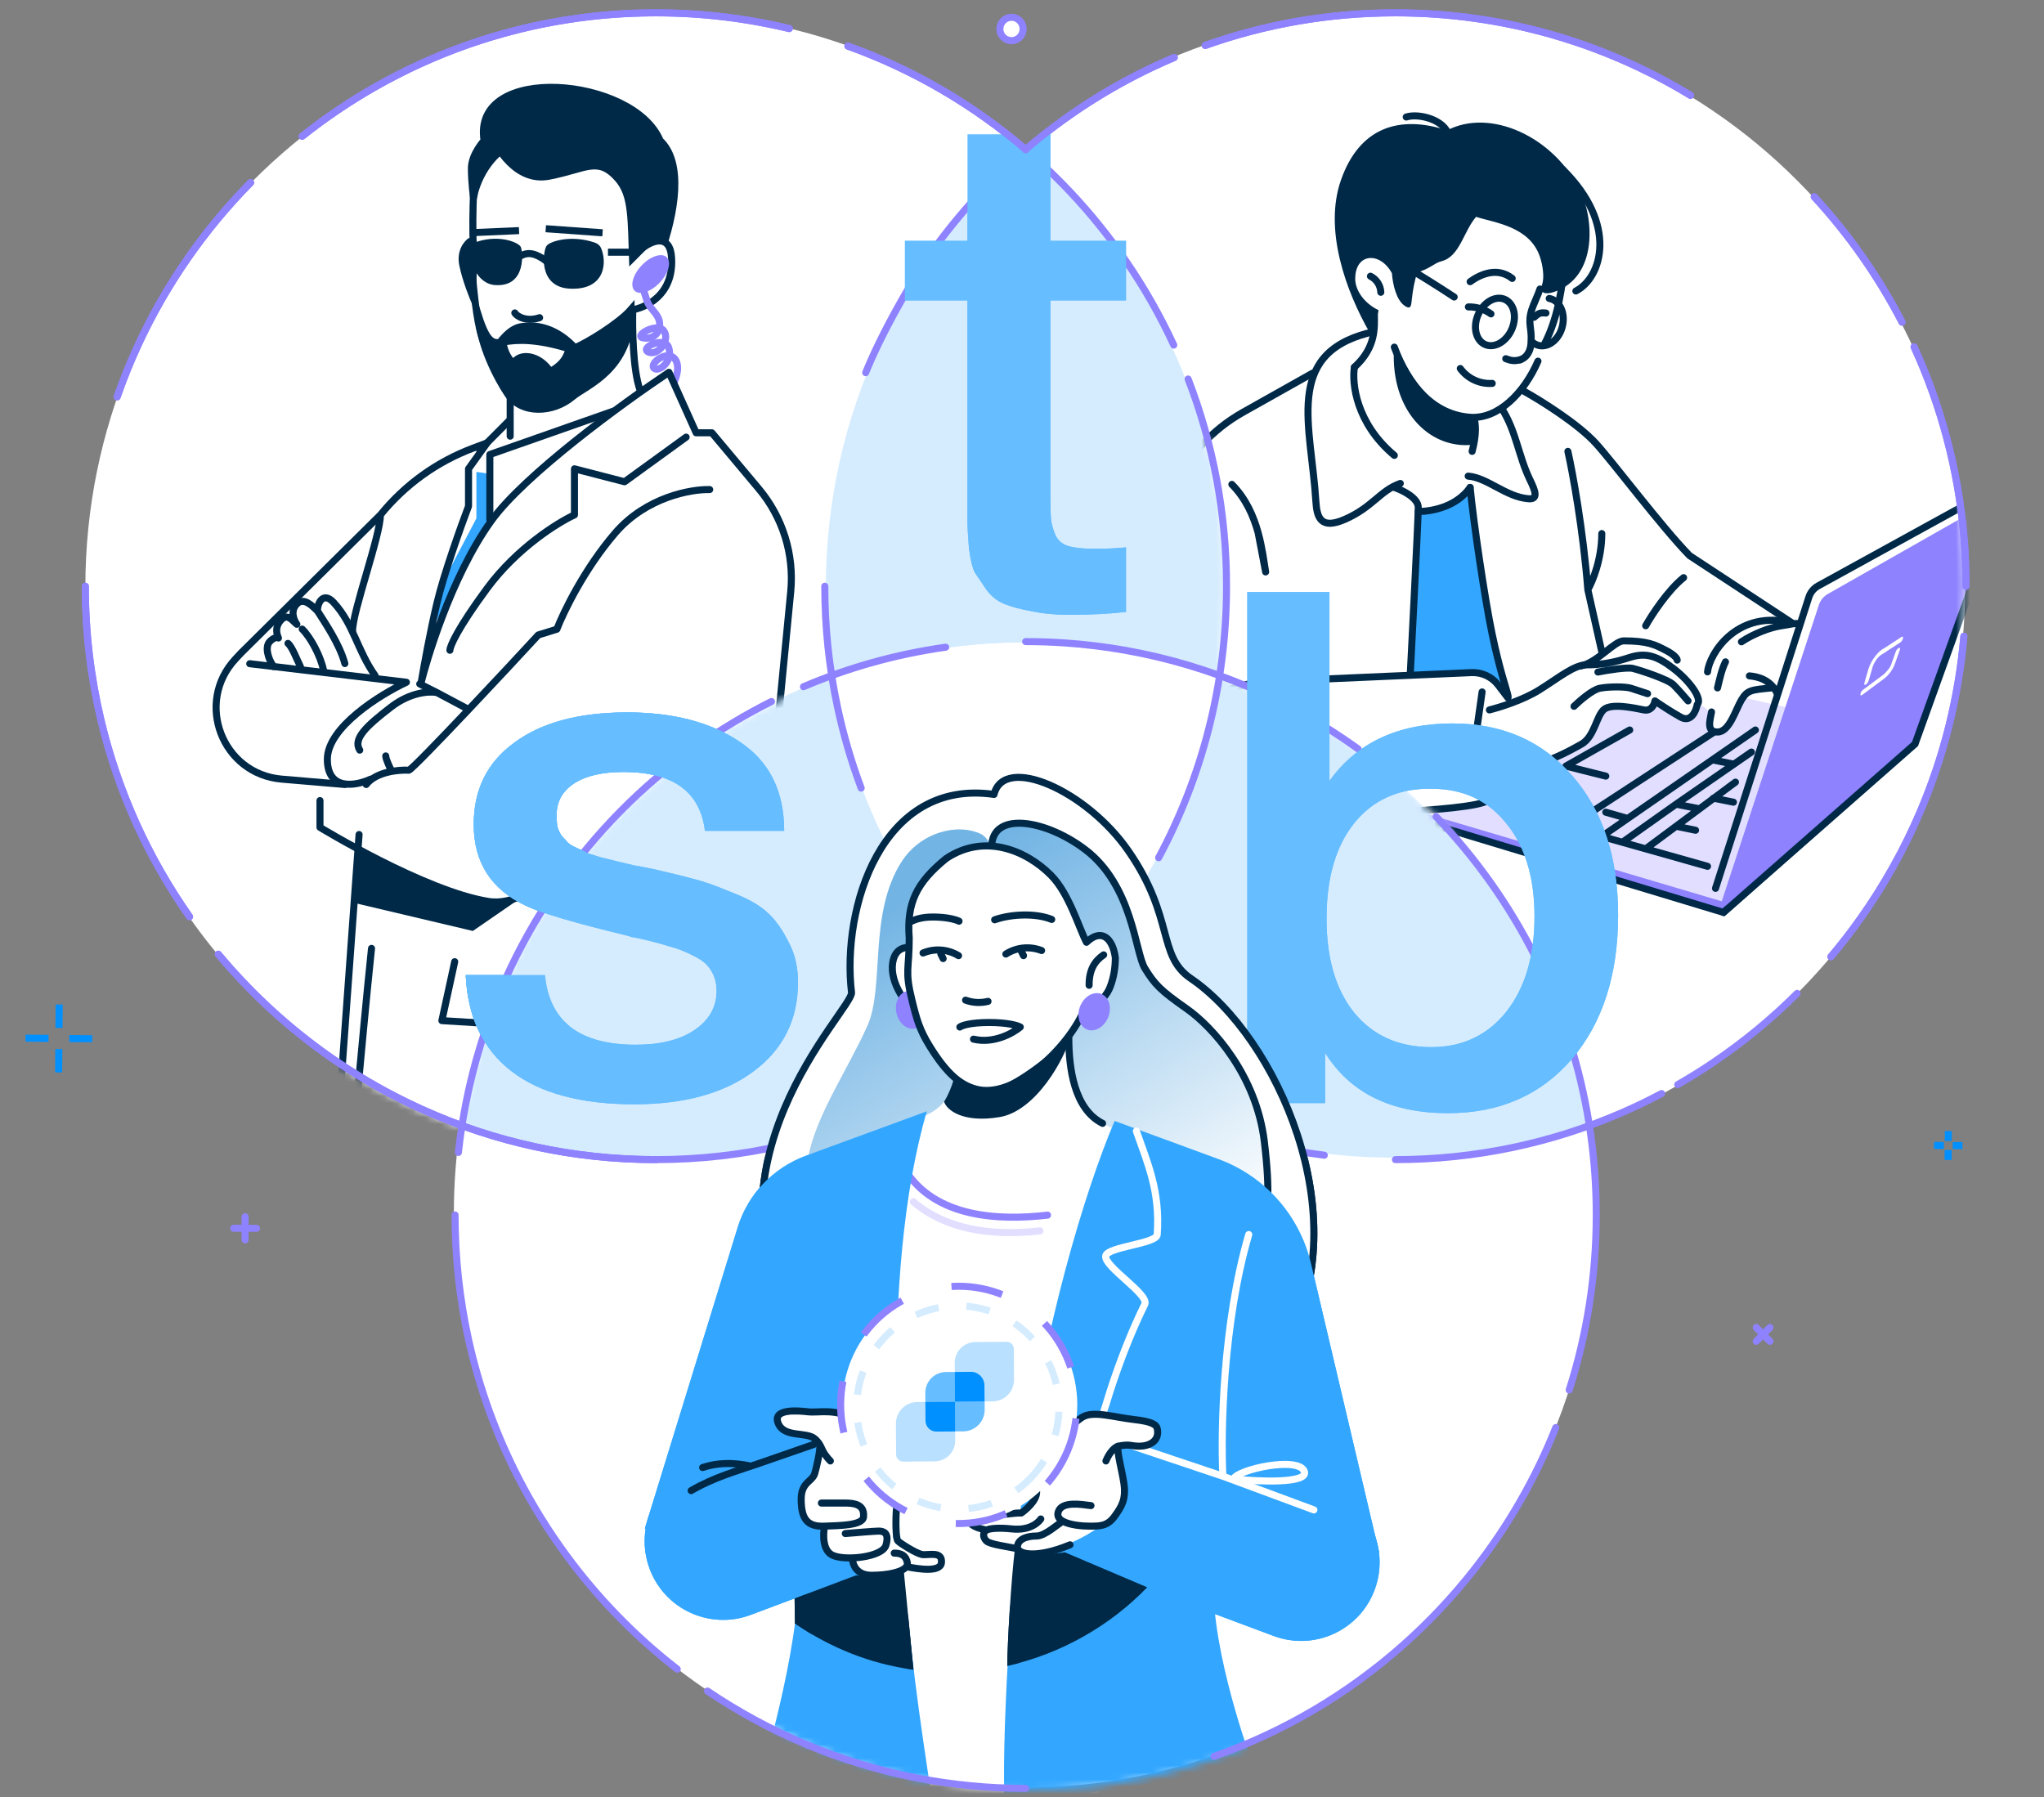 <svg width="290" height="255" viewBox="0 0 290 255" fill="none" xmlns="http://www.w3.org/2000/svg">
<rect x="0" y="0" width="290" height="255" fill="#808080" stroke="none"/>
<path d="M145.461 144.895C131.388 156.969 113.134 164.258 93.179 164.258C83.596 164.258 74.401 162.57 65.876 159.488C65.231 163.614 64.893 167.842 64.893 172.145C64.893 216.863 100.962 253.11 145.461 253.11C189.959 253.11 226.029 216.863 226.029 172.145C226.029 167.837 225.691 163.609 225.045 159.483C216.516 162.57 207.321 164.258 197.737 164.258C177.788 164.258 159.534 156.969 145.461 144.895Z" stroke="white" stroke-miterlimit="10"/>
<path d="M278.304 83.293C278.304 38.576 242.235 2.328 197.736 2.328C177.782 2.328 159.528 9.622 145.455 21.691C162.766 36.543 173.742 58.628 173.742 83.293C173.742 87.602 173.404 91.829 172.758 95.95C200.001 105.809 220.434 130.008 225.04 159.483C256.101 148.241 278.304 118.375 278.304 83.293Z" stroke="white" stroke-miterlimit="10"/>
<path d="M172.763 95.95C169.717 115.45 159.745 132.634 145.455 144.895C159.528 156.969 177.782 164.258 197.736 164.258C207.325 164.258 216.515 162.571 225.045 159.484C220.439 130.008 200.011 105.814 172.763 95.95Z" stroke="white" stroke-miterlimit="10"/>
<path d="M118.152 95.955C117.507 91.829 117.169 87.602 117.169 83.293C117.169 58.628 128.15 36.543 145.456 21.691C131.383 9.617 113.129 2.328 93.174 2.328C48.681 2.328 12.611 38.576 12.611 83.293C12.611 118.375 34.82 148.246 65.876 159.488C70.481 130.013 90.91 105.814 118.152 95.955Z" stroke="white" stroke-miterlimit="10"/>
<path d="M145.461 144.895C131.171 132.639 121.199 115.45 118.152 95.955C90.909 105.819 70.481 130.013 65.876 159.488C74.4 162.575 83.596 164.258 93.179 164.258C113.133 164.258 131.388 156.969 145.461 144.895Z" stroke="white" stroke-miterlimit="10"/>
<path d="M117.169 83.293C117.169 87.602 117.507 91.829 118.153 95.955C126.682 92.868 135.877 91.18 145.461 91.18C155.044 91.18 164.24 92.868 172.764 95.95C173.41 91.824 173.748 87.597 173.748 83.293C173.748 58.628 162.767 36.543 145.461 21.691C128.15 36.543 117.169 58.628 117.169 83.293Z" stroke="white" stroke-miterlimit="10"/>
<path d="M118.152 95.956C121.199 115.455 131.171 132.639 145.461 144.895C159.75 132.639 169.722 115.45 172.769 95.95C164.245 92.864 155.049 91.181 145.466 91.181C135.877 91.181 126.682 92.868 118.152 95.956Z" stroke="white" stroke-miterlimit="10"/>
<path d="M145.461 144.895C131.388 156.969 113.134 164.258 93.179 164.258C83.596 164.258 74.401 162.57 65.876 159.488C65.231 163.614 64.893 167.842 64.893 172.145C64.893 216.863 100.962 253.11 145.461 253.11C189.959 253.11 226.029 216.863 226.029 172.145C226.029 167.837 225.691 163.609 225.045 159.483C216.516 162.57 207.321 164.258 197.737 164.258C177.788 164.258 159.534 156.969 145.461 144.895Z" fill="white"/>
<path d="M278.304 83.293C278.304 38.576 242.235 2.328 197.736 2.328C177.782 2.328 159.528 9.622 145.455 21.691C162.766 36.543 173.742 58.628 173.742 83.293C173.742 87.602 173.404 91.824 172.758 95.95C200.001 105.809 220.434 130.008 225.04 159.483C256.101 148.241 278.304 118.375 278.304 83.293Z" fill="white"/>
<path d="M172.763 95.95C169.717 115.45 159.745 132.634 145.455 144.895C159.528 156.969 177.782 164.258 197.736 164.258C207.325 164.258 216.515 162.57 225.045 159.484C220.439 130.008 200.011 105.814 172.763 95.95Z" fill="#D5ECFF"/>
<path d="M118.152 95.955C117.507 91.829 117.169 87.602 117.169 83.293C117.169 58.628 128.15 36.543 145.456 21.691C131.383 9.617 113.129 2.328 93.174 2.328C48.681 2.328 12.611 38.576 12.611 83.293C12.611 118.375 34.82 148.246 65.876 159.488C70.481 130.013 90.91 105.814 118.152 95.955Z" fill="white"/>
<path d="M145.461 144.895C131.171 132.639 121.199 115.45 118.152 95.955C90.909 105.819 70.481 130.013 65.876 159.488C74.4 162.575 83.596 164.258 93.179 164.258C113.133 164.258 131.388 156.969 145.461 144.895Z" fill="#D5ECFF"/>
<path d="M117.169 83.293C117.169 87.602 117.507 91.829 118.153 95.955C126.682 92.868 135.877 91.18 145.461 91.18C155.044 91.18 164.24 92.868 172.764 95.95C173.41 91.824 173.748 87.597 173.748 83.293C173.748 58.628 162.767 36.543 145.461 21.691C128.15 36.543 117.169 58.628 117.169 83.293Z" fill="#D5ECFF"/>
<path d="M118.152 95.956C121.199 115.455 131.171 132.639 145.461 144.895C159.75 132.639 169.722 115.45 172.769 95.95C164.245 92.864 155.049 91.181 145.466 91.181C135.877 91.181 126.682 92.868 118.152 95.956Z" fill="white"/>
<mask id="mask0_1792_116068" style="mask-type:alpha" maskUnits="userSpaceOnUse" x="12" y="2" width="162" height="158">
<path fill-rule="evenodd" clip-rule="evenodd" d="M116.664 83.8C116.664 88.109 117.002 92.336 117.648 96.462C90.405 106.321 69.977 130.52 65.371 159.995C34.315 148.753 12.106 118.882 12.106 83.8C12.106 39.083 48.176 2.835 92.669 2.835C112.486 2.835 130.625 10.024 144.658 21.948C144.757 21.862 144.856 21.777 144.956 21.692C162.262 36.543 173.242 58.628 173.242 83.293C173.242 87.597 172.904 91.824 172.259 95.951C163.734 92.869 154.539 91.181 144.956 91.181C135.372 91.181 126.177 92.869 117.647 95.956C117.016 91.924 116.679 87.796 116.664 83.59C116.664 83.66 116.664 83.73 116.664 83.8Z" fill="#D5ECFF"/>
</mask>
<g mask="url(#mask0_1792_116068)">
<path d="M67.451 25.372C67.658 22.853 70.121 19.773 71.327 18.549H86.314L94.324 30.883C92.601 36.132 89.156 46.681 89.156 46.891C89.156 47.154 79.854 55.551 77.012 55.551C74.169 55.551 69.519 49.778 68.485 46.104C67.451 42.43 67.451 36.657 67.193 34.819C66.935 32.983 67.193 28.521 67.451 25.372Z" fill="white"/>
<path d="M90.541 55.805L89.532 47.441L73.139 52.763L72.13 59.353L68.852 62.901C69.524 62.732 70.113 62.648 67.086 63.661C64.06 64.675 59.268 67.97 57.251 69.491L38.588 88.245C34.048 92.807 30.517 95.595 29.508 100.157C28.701 103.807 31.022 107.085 32.283 108.267L36.318 110.042L45.397 110.802V117.391L50.946 120.433L47.667 162.504H100.881L99.242 153.507L97.603 144.51L100.881 131.584L99.62 125.755L110.465 102.945L112.483 82.923L111.978 77.601L109.961 72.025L100.881 61.38H98.864L95.081 52.763L90.541 55.805Z" fill="white"/>
<path d="M67.59 66.957L69.356 67.21L69.608 74.306L65.32 81.656L61.285 89.26L62.798 82.67L67.59 73.546V66.957Z" fill="#33A7FF"/>
<path fill-rule="evenodd" clip-rule="evenodd" d="M66.882 23.878C66.882 25.913 67.176 27.97 67.176 27.97C68.169 23.352 71.258 21.252 71.258 21.252C74.394 21.568 79.921 20.07 86.96 16.79C90.588 21.014 91.817 27.089 91.406 37.273C91.406 37.273 91.85 41.204 93.652 36.216C95.82 30.215 96.999 23.09 93.652 19.94C89.894 10.881 66.882 8.914 68.684 19.94C68.684 19.94 66.882 21.892 66.882 23.878Z" fill="#002948" stroke="#002948" stroke-miterlimit="22.926"/>
<path d="M73.042 44.4C73.297 44.841 74.615 45.726 76.557 45.075" stroke="#002948" stroke-linecap="round" stroke-linejoin="round"/>
<path d="M73.139 32.742L67.338 32.995" stroke="#002948" stroke-linecap="square" stroke-linejoin="round"/>
<path d="M77.93 32.488L84.992 32.995" stroke="#002948" stroke-linecap="square" stroke-linejoin="round"/>
<path d="M70.193 40.442C67.126 40.198 66.01 35.428 67.101 34.503C70.517 33.135 73.432 34.325 73.86 34.983C74.163 35.449 74.829 40.811 70.193 40.442Z" fill="#002948"/>
<path d="M80.873 40.959C85.99 41.19 86.136 37.056 85.25 35.147C85.084 34.79 84.755 34.547 84.382 34.419C81.053 33.282 78.029 34.221 77.55 34.877C77.044 35.571 76.253 40.75 80.873 40.959Z" fill="#002948"/>
<path d="M78.208 37.757C77.905 37.274 76.357 35.991 75.082 35.979C73.807 35.967 72.626 37.16 72.288 37.757" stroke="#002948"/>
<path d="M94.576 34.515C93.769 33.096 91.045 34.769 89.784 35.783L88.018 40.598C87.85 41.696 86.909 42.322 88.523 43.133C90.54 44.146 92.558 42.879 94.071 40.852C95.584 38.824 95.584 36.289 94.576 34.515Z" fill="white"/>
<path d="M67.172 27.672C67.107 29.256 67.016 32.95 67.172 35.061C67.367 37.699 66.977 38.755 67.172 40.602C67.328 42.079 67.734 46.427 68.599 48.455" stroke="#002948" stroke-linecap="round" stroke-linejoin="round"/>
<path d="M78.024 25.485C72.668 26.534 69.862 20.505 69.607 20.243C74.878 18.495 85.522 15.001 85.93 15.001C86.338 15.001 90.35 19.719 92.305 22.078C92.05 27.233 92.053 35.023 92.053 35.023L89.279 37.81C89.027 30.968 89.24 27.882 87.261 25.645C84.711 22.762 83.379 24.437 78.024 25.485Z" fill="#002948"/>
<path fill-rule="evenodd" clip-rule="evenodd" d="M89.532 43.893C87.767 45.921 83.156 48.706 81.554 49.342C79.163 46.712 76.579 46.214 75.216 46.266C74.026 46.315 72.84 46.111 70.885 48.616C69.978 48.616 69.139 48.708 67.912 44.879C68.034 48.89 70.556 53.724 72.03 55.905C74.024 58.855 78.498 58.587 81.209 56.312C83.233 54.614 89.532 52.51 89.532 43.893Z" fill="#002948" stroke="#002948" stroke-miterlimit="22.926"/>
<path fill-rule="evenodd" clip-rule="evenodd" d="M78.071 52.727C80.13 51.53 80.338 50.591 80.784 49.499C76.162 48.073 73.392 48.153 71.359 48.541C71.564 50.051 72.246 51.002 72.838 51.597C73.646 49.97 76.494 50.29 78.071 52.727Z" fill="white" stroke="#002948" stroke-miterlimit="22.926"/>
<path d="M91.045 35.276C92.443 34.174 95.115 33.003 95.29 36.684C95.585 42.879 90.036 43.893 90.036 43.893" stroke="#002948" stroke-linecap="round" stroke-linejoin="round"/>
<path d="M72.383 56.058V61.888" stroke="#002948" stroke-linecap="round" stroke-linejoin="round"/>
<path d="M95.617 54.284C95.617 54.284 96.565 52.403 95.91 51.173C94.946 49.366 92.011 51.547 92.81 52.257C93.493 52.864 95.617 51.173 94.828 49.216C94.208 47.677 90.596 49.39 92.054 49.976C93.315 50.483 95.105 48.368 94.208 46.98C93.311 45.593 89.579 47.796 91.398 47.973C93.36 48.164 93.954 46.341 93.397 45.126C92.995 44.25 92.087 43.591 91.792 42.673L91.045 40.345" stroke="#8E82FF"/>
<path d="M93.819 36.797C93.063 37.05 91.398 38.165 90.793 40.599" stroke="#002948" stroke-linecap="round" stroke-linejoin="round"/>
<path d="M49.685 163.772C50.17 162.819 51.111 149.925 52.711 134.563" stroke="#002948" stroke-linecap="round" stroke-linejoin="round"/>
<path d="M35.435 94.17L57.66 96.801C53.922 98.555 46.445 103.195 46.445 107.728C46.445 112.261 50.523 111.506 52.562 110.561" stroke="#002948" stroke-linecap="round" stroke-linejoin="round"/>
<path d="M50.945 118.405L47.722 162.758H101.003L97.55 143.754L101.003 131.494L99.581 125.977L110.346 102.888L112.186 83.953C112.698 78.681 111.071 73.425 107.669 69.365L101.003 61.409H98.769L94.909 52.827C88.478 57.118 74.436 67.334 69.723 73.873C63.833 82.046 60.38 94.306 59.771 96.758C60.109 94.715 61.03 89.606 62.005 85.52C62.98 81.433 65.39 74.69 66.473 71.83V66.517L69.114 62.839L67.15 63.573C61.99 65.5 57.439 68.775 53.972 73.056V73.056M48.928 111.309L39.965 110.546C31.527 109.827 27.625 99.702 33.4 93.507L34.178 92.671L53.972 73.056M53.972 73.056C53.972 75.984 50.021 86.734 50.021 89.513M97.347 62.022L88.613 68.356L81.504 66.517V73.056C79.134 74.145 73.339 77.755 69.114 83.476C64.889 89.198 63.833 91.718 63.833 92.263" stroke="#002948" stroke-linecap="round" stroke-linejoin="round"/>
<path d="M69.498 73.736V64.489L87.01 58.339M72.162 59.762L68.064 63.872" stroke="#002948" stroke-linecap="round" stroke-linejoin="round"/>
<path d="M64.513 136.448L62.693 144.811L88.978 146.443M106.178 111.816L74.445 126.919C72.827 127.689 71.061 128.184 69.292 127.9C60.214 126.444 45.398 117.392 45.398 117.392V113.59" stroke="#002948" stroke-linecap="round" stroke-linejoin="round"/>
<path d="M53.215 95.849C50.693 92.301 50.189 88.578 47.333 85.482C45.73 83.744 44.93 85.895 45.068 86.72M45.068 86.72C44.312 85.963 43.107 84.698 42.118 85.688C41.13 86.679 41.707 88.028 42.118 88.578C41.432 88.028 40.795 86.949 39.849 87.992C38.929 89.006 39.301 90.045 39.507 90.527C39.027 90.252 38.243 90.967 38.083 91.287C37.579 92.301 38.336 93.999 38.84 94.582M45.068 86.72C46.04 88.275 48.171 91.334 48.928 94.151M42.875 89.26C44.07 90.43 45.474 93.061 45.902 95.089M40.858 91.287C41.451 91.773 42.118 93.568 42.623 94.582" stroke="#002948" stroke-linecap="round" stroke-linejoin="round"/>
<path d="M59.551 97.037L61.983 98.263M61.983 98.263C60.97 98.059 58.255 98.181 55.498 100.306C52.053 102.961 50.026 104.799 51.04 106.433M61.983 98.263L66.497 100.665M100.692 69.462C98.057 69.394 91.694 70.524 87.316 75.59C82.939 80.656 79.953 86.824 79.007 89.275L76.372 90.093C74.362 92.28 70.296 96.648 66.497 100.665M51.954 111.309C53.366 109.484 56.578 109.197 58.007 109.282C58.349 109.195 62.256 105.149 66.497 100.665M55.498 109.282C55.242 108.775 54.728 107.66 54.728 107.254" stroke="#002948" stroke-linecap="round" stroke-linejoin="round"/>
<path d="M67.086 132.091L49.937 128.036L50.693 120.433L56.746 123.474L67.086 127.529L70.869 128.036L75.409 125.502L75.913 126.009L67.086 132.091Z" fill="#002948"/>
<path d="M65.165 37.668C64.725 35.501 65.897 34.157 66.537 33.755L67.086 34.056V43.386C66.629 42.383 65.604 39.835 65.165 37.668Z" fill="#002948"/>
<ellipse cx="1.77" cy="3.287" rx="1.77" ry="3.287" transform="matrix(-0.719 -0.695 0.691 -0.723 91.321 42.486)" fill="#8E82FF"/>
<path d="M86.758 35.783H90.036" stroke="#002948" stroke-linecap="square" stroke-linejoin="round"/>
<path d="M89.784 43.893C89.7 46.512 89.784 52.46 90.793 55.298" stroke="#002948" stroke-linecap="round" stroke-linejoin="round"/>
</g>
<path d="M278.303 83.293C278.303 38.576 242.234 2.328 197.735 2.328C177.781 2.328 159.527 9.622 145.454 21.691C162.765 36.543 173.741 58.628 173.741 83.293C173.741 87.602 173.403 91.824 172.757 95.95C200 105.809 220.433 130.008 225.039 159.483C256.1 148.241 278.303 118.375 278.303 83.293Z" fill="white"/>
<path d="M127.866 42.626C130.085 38.773 136.861 30.207 139.972 26.405C134.255 23.618 122.62 18.042 121.813 18.042C121.006 18.042 113.743 28.686 110.212 34.009L122.822 52.51C123.579 50.821 125.647 46.478 127.866 42.626Z" fill="white"/>
<mask id="mask1_1792_116068" style="mask-type:alpha" maskUnits="userSpaceOnUse" x="145" y="1" width="134" height="159">
<path d="M278.733 83.048C278.733 38.186 242.547 1.821 197.905 1.821C177.886 1.821 159.573 9.139 145.455 21.247C162.822 36.147 173.833 58.303 173.833 83.048C173.833 87.37 173.494 91.606 172.846 95.745C200.177 105.636 220.676 129.913 225.296 159.483C256.458 148.204 278.733 118.242 278.733 83.048Z" fill="white"/>
</mask>
<g mask="url(#mask1_1792_116068)">
<path d="M201.221 116.376L244.525 129.46L271.13 105.853L236.883 97.889L201.221 114.954V116.376Z" fill="#8E82FF" stroke="#002948"/>
<path d="M200.655 114.954L244.808 128.038L271.413 104.431L236.317 96.467L200.655 114.954Z" fill="#E1DEFF"/>
<path d="M283.105 70.769L259.342 84.267C258.732 84.613 258.273 85.174 258.055 85.841L244.139 128.322L245.619 128.607L270.635 106.233C271.332 105.61 271.863 104.824 272.18 103.945L283.914 71.451C284.092 70.958 283.561 70.51 283.105 70.769Z" fill="#8E82FF"/>
<path d="M231.223 103.577L222.166 108.697L227.827 110.119M245.375 102.44L222.732 117.23M224.147 117.799L227.261 118.679M242.261 122.918L233.487 120.438M227.261 118.679L230.185 119.505M227.261 118.679L230.94 116.129M249.054 103.577L230.94 116.129M230.185 119.505L233.487 120.438M230.185 119.505L237.805 114.101M248.488 106.706L237.805 114.101M233.487 120.438L237.805 117.23M246.224 110.972L241.129 114.759M227.827 115.239L230.94 116.129M237.805 117.23L240.563 117.799M237.805 117.23L241.129 114.759M237.805 114.101L241.129 114.759" stroke="#002948" stroke-linecap="round" stroke-linejoin="round"/>
<path d="M243.11 113.248L245.941 113.817M243.11 107.844L245.941 108.413" stroke="#002948" stroke-linecap="round" stroke-linejoin="round"/>
<path d="M283.867 71.721L271.697 105.568L244.525 129.46" stroke="#002948" stroke-linecap="round"/>
<path fill-rule="evenodd" clip-rule="evenodd" d="M267.18 95.749L264.41 97.806C264.246 97.881 264.053 98.131 263.977 98.364C263.902 98.598 263.973 98.726 264.137 98.651L266.907 96.595C267.674 96.08 268.49 95.314 268.928 93.96L269.545 92.224C269.62 91.991 269.549 91.862 269.385 91.938C269.222 92.013 269.028 92.263 268.953 92.496L268.337 94.23C268.186 94.795 267.418 95.566 267.18 95.749ZM269.977 90.638C270.052 90.404 269.981 90.276 269.818 90.351L267.366 91.947C266.516 92.336 265.501 93.646 265.109 94.861L264.524 96.866C264.449 97.1 264.52 97.228 264.684 97.153C264.847 97.078 265.041 96.828 265.116 96.595L265.701 94.589C265.942 93.842 266.569 93.032 267.093 92.792L269.545 91.196C269.708 91.121 269.902 90.871 269.977 90.638Z" fill="white"/>
<path d="M188.203 50.39C190.467 48.114 194.052 47.166 195.562 46.977L215.374 54.656L226.129 62.336L239.715 78.832L253.866 88.218L254.998 88.503L252.451 97.889L251.319 97.605C250.753 97.889 249.338 97.491 248.206 98.173C246.791 99.027 245.274 104.468 243.96 104.146C241.743 103.603 243.256 101.069 241.743 100.308C241.062 99.565 240.03 101.409 239.473 101.829C238.567 102.512 236.16 100.686 234.934 99.548C234.429 100.308 234.578 100.588 233.673 100.815C232.54 101.1 231.932 100.593 229.385 100.308C226.838 100.024 226.451 102.155 225.602 104.146C224.753 106.137 221.318 107.275 219.336 108.128C217.751 108.811 215.468 108.887 214.525 108.413C214.336 109.076 213.223 111.485 211.411 113.532C209.147 116.092 199.241 114.67 184.523 115.523C169.806 116.377 170.089 116.092 163.862 112.679C158.88 109.949 158.201 103.388 158.484 100.449L160.182 89.641L164.994 73.144L168.39 65.464L173.202 60.344L184.806 53.518C184.995 53.423 185.938 52.665 188.203 50.39Z" fill="white"/>
<path d="M211.314 100.727C212.705 100.385 216.063 99.344 218.36 97.911C221.23 96.119 223.318 94.328 225.144 94.328C226.971 94.328 228.798 94.072 231.146 93.304C233.495 92.536 235.061 93.048 237.409 94.84C239.758 96.631 241.585 99.191 240.802 99.959C240.628 100.897 239.915 102.57 238.453 101.751C236.992 100.932 235.409 99.874 234.8 99.447C234.713 99.959 234.278 100.932 233.234 100.727C231.929 100.471 228.537 99.703 227.493 100.727C226.449 101.751 226.188 104.566 224.362 105.59C222.535 106.614 218.881 108.662 216.533 108.406C214.378 108.171 210.594 108.45 208.704 109.686M223.318 100.215C224.101 99.447 225.927 97.86 226.971 97.655C228.276 97.399 230.625 97.399 231.407 97.655C232.034 97.86 233.234 98.252 233.756 98.423M226.71 95.352C228.015 95.096 230.833 94.635 231.668 94.84C232.712 95.096 236.627 96.375 237.409 97.143C238.036 97.758 239.062 98.935 239.497 99.447" stroke="#002948" stroke-linecap="round" stroke-linejoin="round"/>
<path fill-rule="evenodd" clip-rule="evenodd" d="M208.86 28.33L191.35 35.99L192.011 41.464L194.936 46.523C193.963 50.053 192.224 53.2 189.059 55.631C188.698 57.041 188.562 58.5 188.658 59.952C194.052 66.168 200.428 66.513 207.413 63.358C207.502 61.919 207.594 60.475 207.689 59.038C210.901 59.224 214.079 58.043 215.939 54.94C216.583 53.837 217.072 53.518 217.921 52.096C218.618 51.447 219.746 47.37 220.185 46.523L223.581 34.746L208.86 28.33Z" fill="white"/>
<path d="M192.165 52.096C195.279 49.252 194.996 46.408 194.996 44.701" stroke="#002948" stroke-linecap="round" stroke-linejoin="round"/>
<path d="M197.825 49.252C199.806 54.656 203.34 58.831 208.581 59.207C212.543 59.491 216.222 55.794 218.204 51.243M215.656 51.055C215.656 51.055 217.227 50.688 217.227 48.399C217.354 46.505 216.694 45.821 217.355 43.848C217.542 43.235 218.266 41.726 218.487 41.004" stroke="#002948" stroke-linecap="round" stroke-linejoin="round"/>
<path d="M208.581 39.968C209.956 38.966 212.394 37.804 214.549 39.505" stroke="#002948" stroke-linecap="round" stroke-linejoin="round"/>
<path d="M208.331 43.547C209.477 43.521 210.601 43.868 211.535 44.537" stroke="#002948" stroke-linecap="round" stroke-linejoin="round"/>
<path d="M217.651 45.02C218.242 44.511 218.427 44.315 219.335 44.417" stroke="#002948" stroke-linecap="round" stroke-linejoin="round"/>
<path d="M213.636 50.894C214.351 51.165 214.857 51.273 215.72 51.037" stroke="#002948" stroke-linecap="round" stroke-linejoin="round"/>
<path fill-rule="evenodd" clip-rule="evenodd" d="M208.864 59.378C208.864 60.107 209.247 61.525 208.864 62.612C203.381 63.19 198.242 58.513 198.242 50.545C202.547 59.378 206.58 58.894 208.864 59.378Z" fill="#002948" stroke="#002948" stroke-linecap="round" stroke-linejoin="round"/>
<path d="M198.675 68.593C195.778 69.61 194.72 72.006 190.75 73.712C187.441 75.134 186.838 73.522 186.695 71.143C186.036 60.454 182.185 50.381 194.058 47.268" stroke="#002948" stroke-linecap="round" stroke-linejoin="round"/>
<path d="M208.305 67.555C211.038 67.774 213.653 70.511 216.856 70.765C218.212 70.872 217.937 69.835 217.036 68.012C215.43 64.665 215.141 61.28 213.108 58.016" stroke="#002948" stroke-linecap="round" stroke-linejoin="round"/>
<path fill-rule="evenodd" clip-rule="evenodd" d="M205.315 18.497C211.382 15.309 220.384 19.308 224.197 27.03C226.077 30.845 226.81 39.243 220.499 41.419C219.437 41.784 218.367 41.731 218.77 40.435C219.155 39.38 218.888 37.656 218.487 36.453C217.021 32.061 211.875 31.588 209.43 30.764C207.616 32.846 207.131 36.425 204.477 37.077C203.475 37.336 202.821 38.172 201.07 38.643C200.701 39.865 200.45 41.119 200.319 42.39C200.207 43.162 200.292 44.086 199.277 43.375C198.119 42.573 197.613 40.422 197.48 38.766C195.811 35.664 192.263 35.874 192.277 39.579C192.283 41.036 193.349 42.912 195.586 44.013C195.424 45.192 195.025 46.326 194.413 47.345C190.93 41.317 187.791 32.576 190.253 25.55C192.815 18.219 198.36 16.216 205.315 18.497Z" fill="#002948"/>
<path d="M221.757 24.081C229.562 31.843 227.289 39.376 223.582 41.288" stroke="#002948" stroke-linecap="round" stroke-linejoin="round"/>
<path d="M194.438 39.19C194.864 39.402 195.225 39.726 195.484 40.127C195.742 40.528 195.888 40.991 195.907 41.469" stroke="#002948" stroke-linecap="round" stroke-linejoin="round"/>
<path d="M207.182 52.285C207.7 52.991 208.388 53.555 209.18 53.924C209.973 54.294 210.845 54.456 211.716 54.397" stroke="#002948" stroke-linecap="round" stroke-linejoin="round"/>
<path d="M194.712 35.599C195.46 35.006 206.317 42.141 206.317 42.141" stroke="#002948" stroke-linecap="round" stroke-linejoin="round"/>
<path d="M205.545 19.262C205.025 16.987 201.301 16.034 199.515 16.602" stroke="#002948" stroke-linecap="round" stroke-linejoin="round"/>
<path fill-rule="evenodd" clip-rule="evenodd" d="M213.367 42.423C214.724 42.905 215.256 44.752 214.559 46.549C213.862 48.346 212.193 49.416 210.836 48.934C209.479 48.452 208.942 46.603 209.645 44.808C210.347 43.013 212.01 41.941 213.367 42.423Z" stroke="#002948" stroke-miterlimit="22.93"/>
<path d="M219.801 42.347C221.225 42.587 222.078 44.276 221.708 46.124C221.339 47.972 219.873 49.283 218.449 49.044C218.024 48.973 217.631 48.772 217.329 48.47" stroke="#002948" stroke-linecap="round" stroke-linejoin="round"/>
<path d="M221.883 38.728C221.6 39.866 221.317 44.701 219.053 48.967" stroke="#002948" stroke-linecap="round" stroke-linejoin="round"/>
<path d="M206.034 70.868C204.675 71.778 202.448 72.385 201.505 72.575L200.09 95.614H210.845L213.675 98.742L210.845 85.659L208.581 68.877C208.298 69.162 207.392 69.958 206.034 70.868Z" fill="#33A7FF"/>
<path d="M186.221 52.949L176.383 58.479C171.929 60.983 168.349 64.841 166.482 69.597C162.178 80.556 159.63 90.519 158.525 100.905C157.929 106.5 161.16 111.706 166.213 114.18V114.18C168.022 115.066 169.989 115.567 172.002 115.609C185.783 115.897 209.238 115.22 211.128 113.532C213.166 111.712 214.147 109.266 214.242 108.697M208.298 112.11L210.279 98.173M213.958 99.026L212.558 97.197C211.662 96.026 210.251 95.367 208.778 95.432L178.579 96.751C176.221 97.13 170.994 98.571 168.956 101.302" stroke="#002948" stroke-linecap="round" stroke-linejoin="round"/>
<path d="M174.775 68.73C176.765 70.73 177.848 73.219 178.5 75.573M178.5 75.573C179.089 77.695 179.328 79.707 179.567 81.149L178.5 75.573Z" stroke="#002948" stroke-linecap="round" stroke-linejoin="round"/>
<path d="M224.341 94.479C226.698 93.933 229.055 90.931 230.365 90.931C233.779 90.931 234.817 91.477 236.388 92.295C237.645 92.95 237.96 93.478 237.96 93.66" stroke="#002948" stroke-linecap="round" stroke-linejoin="round"/>
<path d="M243.394 126.047L250.186 104.857L256.637 84.736C256.857 84.05 257.331 83.474 257.962 83.126L280.754 70.584" stroke="#002948" stroke-linecap="round"/>
<path d="M216.223 55.509C218.77 56.931 223.921 60.174 226.412 62.904C228.903 65.635 235.658 74.661 239.714 78.832L254.432 88.503M244.809 93.907C244.243 95.045 243.96 96.467 243.677 97.605M242.828 101.018C242.639 102.155 242.028 103.862 243.677 103.862C245.375 103.862 246.224 100.733 247.073 99.311C247.922 97.889 248.488 97.889 251.319 97.605M248.205 95.898C249.337 95.993 251.262 96.41 252.168 98.458M247.073 91.063C248.771 89.925 251.149 89.015 252.734 88.787C254.169 88.581 254.578 88.385 255.281 88.503" stroke="#002948" stroke-linecap="round" stroke-linejoin="round"/>
<path d="M197.825 69.162C198.957 69.541 201.222 70.641 201.222 72.006C201.222 73.713 200.089 95.614 200.089 95.614M208.58 69.162C209.052 74.092 210.675 85.062 211.694 89.925C212.826 95.329 213.769 97.794 213.958 98.742" stroke="#002948" stroke-linecap="round" stroke-linejoin="round"/>
<path d="M233.488 88.787C234.337 87.27 236.602 83.781 238.866 81.961" stroke="#002948" stroke-linecap="round" stroke-linejoin="round"/>
<path d="M242.261 95.329C242.544 92.769 246.223 86.796 253.582 88.219" stroke="#002948" stroke-linecap="round" stroke-linejoin="round"/>
<path d="M192.165 52.096C191.787 54.372 192.391 60.06 197.825 64.611" stroke="#002948" stroke-linecap="round" stroke-linejoin="round"/>
<path d="M201.222 72.575C202.92 72.575 206.599 72.006 208.581 69.162M209.147 59.491C209.335 59.965 209.543 61.539 208.864 64.042" stroke="#002948" stroke-linecap="round" stroke-linejoin="round"/>
<path d="M222.449 64.042C223.11 66.981 224.6 75.021 225.28 83.668M225.28 83.668L227.261 92.485M225.28 83.668C225.94 82.53 227.261 79.344 227.261 75.704" stroke="#002948" stroke-linecap="round" stroke-linejoin="round"/>
</g>
<path d="M68.456 147.298C67.029 144.794 66.236 141.813 66.076 138.353H71.698L68.456 147.298Z" fill="#66BDFF"/>
<path d="M68.456 147.298C67.029 144.794 66.236 141.813 66.076 138.353H71.698L68.456 147.298Z" fill="#66BDFF"/>
<path d="M12.105 83.177C12.105 89.722 12.875 96.087 14.327 102.185C16.749 112.353 21.071 121.78 26.894 130.064M111.22 162.478C105.383 163.822 99.305 164.532 93.062 164.532C87.178 164.532 81.44 163.901 75.912 162.703C74.554 162.409 73.209 162.08 71.877 161.718C66.321 160.209 61.002 158.119 55.988 155.519C52.375 153.645 48.919 151.506 45.648 149.127C40.208 145.17 35.277 140.551 30.972 135.386M119.039 160.254C123.699 158.668 128.169 156.667 132.405 154.296C140.315 149.867 147.409 144.145 153.404 137.414C156.489 133.951 159.282 130.221 161.746 126.262M164.385 121.7C167.444 115.992 169.845 109.876 171.484 103.452C173.139 96.971 174.019 90.177 174.019 83.177C174.019 72.81 172.089 62.896 168.571 53.777M166.532 48.962C164.604 44.787 162.334 40.805 159.758 37.05C150.199 23.12 136.431 12.331 120.3 6.541M111.977 4.054C105.909 2.594 99.575 1.821 93.062 1.821C88.86 1.821 84.733 2.143 80.704 2.763C70.842 4.281 61.566 7.588 53.214 12.343C49.584 14.41 46.128 16.75 42.874 19.337M35.56 25.909C28.995 32.566 23.567 40.356 19.592 48.962C18.488 51.351 17.496 53.803 16.623 56.312" stroke="#8E82FF" stroke-linecap="round" stroke-linejoin="round"/>
<path d="M278.935 83.177C278.935 80.786 278.832 78.419 278.631 76.08C277.812 66.562 275.363 57.513 271.565 49.215M197.978 164.532C209.355 164.532 220.184 162.174 230.008 157.917C231.961 157.07 233.876 156.148 235.746 155.155M117.021 83.177C117.021 89 117.63 94.681 118.788 100.157C119.633 104.16 120.772 108.054 122.18 111.816M128.072 124.235C127.827 123.815 127.586 123.392 127.349 122.967M142.292 142.229C146.849 146.57 151.909 150.385 157.374 153.575C161.829 156.176 166.555 158.362 171.497 160.08C176.738 161.902 182.223 163.199 187.89 163.907M122.822 52.878C124.911 47.65 129.379 39.548 132.906 34.769C140.874 23.97 151.442 15.223 163.679 9.463C164.643 9.009 165.617 8.574 166.601 8.158M170.992 6.451C179.433 3.453 188.516 1.821 197.978 1.821C213.3 1.821 227.628 6.099 239.843 13.53M269.855 45.706C266.5 39.219 262.3 33.243 257.402 27.926M278.631 90.273C277.879 99.022 275.748 107.374 272.46 115.111C270.167 120.504 267.311 125.598 263.967 130.317C262.642 132.186 261.241 133.997 259.767 135.744M254.975 140.951C251.346 144.568 247.377 147.841 243.122 150.719C241.471 151.836 239.776 152.893 238.042 153.887" stroke="#8E82FF" stroke-linecap="round"/>
<mask id="mask2_1792_116068" style="mask-type:alpha" maskUnits="userSpaceOnUse" x="65" y="145" width="162" height="109">
<path d="M146.14 145.777C132.068 157.851 113.813 165.14 93.859 165.14C84.275 165.14 75.08 163.453 66.556 160.371C65.91 164.497 65.572 168.724 65.572 173.028C65.572 217.745 101.642 253.993 146.14 253.993C190.639 253.993 226.708 217.745 226.708 173.028C226.708 168.719 226.371 164.492 225.725 160.366C217.195 163.453 208 165.14 198.417 165.14C178.467 165.14 160.213 157.851 146.14 145.777Z" fill="white"/>
</mask>
<g mask="url(#mask2_1792_116068)">
<path d="M160.108 120.749C154.154 112.144 142.454 106.982 141.03 112.718C125.084 110.423 119.389 128.78 120.813 140.826C121.088 143.152 97.463 165.78 113.979 190.446C126.761 209.536 172.637 208.229 182.603 190.446C192.569 172.663 181.179 147.136 168.935 138.819C164.184 135.591 166.657 130.214 160.108 120.749Z" fill="white" stroke="#002948" stroke-linecap="round" stroke-linejoin="round"/>
<path fill-rule="evenodd" clip-rule="evenodd" d="M144.548 176.006C136.101 176.736 132.896 185.18 125.571 181.314C105.451 170.678 117.452 158.084 123.068 145.538C125.569 139.95 123.138 129.631 127.962 122.19C130.347 118.516 134.74 117.091 137.953 117.898C139.97 118.405 139.904 119.098 140.475 119.672C141.231 114.857 150.527 116.578 155.559 122.19C158.387 125.181 158.955 127.112 160.414 131.087C162.128 135.755 162.982 139.631 164.573 140.241C173.837 145.151 176.273 152.554 179.55 161.797C180.867 169.906 179.231 177.372 174.409 179.018C164.887 182.269 149.776 169.228 144.548 176.006Z" fill="url(#paint0_linear_1792_116068)"/>
<path d="M130.681 158.498C135.249 156.968 135.665 152.76 135.303 150.848L151.615 145.384C151.524 147.569 151.615 152.706 152.702 155.766C153.79 158.825 158.321 160.41 160.043 160.683L155.765 257.545H123.141L115.729 198.386C118.81 185.727 126.114 160.028 130.681 158.498Z" fill="white"/>
<path fill-rule="evenodd" clip-rule="evenodd" d="M129.897 145.933C129.486 146.03 129.047 145.971 128.636 145.761C128.225 145.551 127.861 145.201 127.589 144.754C127.318 144.307 127.151 143.784 127.111 143.251C127.07 142.718 127.157 142.199 127.361 141.759C127.564 141.32 127.876 140.979 128.255 140.781C128.635 140.583 129.066 140.536 129.493 140.646C129.921 140.756 130.326 141.018 130.657 141.4C130.988 141.781 131.231 142.264 131.354 142.788C131.518 143.491 131.457 144.216 131.184 144.805C130.911 145.395 130.448 145.8 129.897 145.933Z" fill="#002948"/>
<path fill-rule="evenodd" clip-rule="evenodd" d="M154.147 133.698C153.027 131.529 151.681 126.776 149.109 124.181C145.645 120.692 139.708 118.145 134.224 121.819C130.045 125.231 128.614 128.108 129 133.104C129 137.633 128.331 137.619 129.389 141.914C130.086 144.745 130.495 146.16 131.924 148.471C134.368 152.425 136.291 153.944 138.478 154.531C143.83 155.965 151.254 148.956 153.664 143.63C153.664 143.63 156.616 142.419 157.521 139.996C158.025 138.648 158.244 137.293 158.244 135.878C157.856 133.041 156.239 131.677 154.147 133.698Z" fill="white" stroke="#002948" stroke-linecap="round" stroke-linejoin="round"/>
<path fill-rule="evenodd" clip-rule="evenodd" d="M154.188 146.059C153.798 145.894 153.479 145.585 153.271 145.172C153.062 144.759 152.974 144.26 153.017 143.739C153.06 143.217 153.233 142.696 153.513 142.242C153.794 141.787 154.169 141.42 154.592 141.186C155.014 140.952 155.466 140.861 155.889 140.927C156.311 140.992 156.687 141.209 156.967 141.552C157.248 141.894 157.42 142.346 157.464 142.851C157.507 143.355 157.419 143.889 157.211 144.385C156.931 145.05 156.456 145.599 155.889 145.912C155.322 146.226 154.711 146.279 154.188 146.059Z" fill="#002948"/>
<path d="M136.182 145.722C136.458 145.507 137.675 145.077 140.331 145.077C142.986 145.077 144.388 145.507 144.756 145.722C143.742 146.581 140.995 148.128 138.118 147.44" stroke="#002948" stroke-linecap="round" stroke-linejoin="round"/>
<path d="M151.64 147.223C151.64 151.583 152.396 157.361 156.431 159.388" stroke="#002948" stroke-linecap="round" stroke-linejoin="round"/>
<path d="M140.728 119.672C141.232 115.11 148.545 116.421 153.967 120.539C160.746 125.686 161.028 135.123 162.44 137.411C163.852 139.699 164.627 140.506 168.371 143.131C172.043 145.704 178.256 152.568 179.386 162.005C180.289 169.554 179.762 171.918 179.386 172.586" stroke="#002948" stroke-linecap="round" stroke-linejoin="round"/>
<path d="M145.361 209.041C148.08 188.55 153.854 169.101 158.139 159.044L172.882 164.461C179.463 166.878 184.39 172.439 185.998 179.263L195.656 220.242L172.276 222.701C171.351 231.99 176.505 246.992 177.868 250.703L142.56 256.278C142.055 248.422 143.293 224.631 145.361 209.041Z" fill="#33A7FF"/>
<path d="M148.624 172.41C141.409 173.239 132.758 172.661 128.506 166.148" stroke="#33A7FF" stroke-linecap="round" stroke-linejoin="round"/>
<path d="M147.537 174.644C140.261 175.463 133.987 174.278 129.594 170.519" stroke="#66BDFF" stroke-linecap="round" stroke-linejoin="round"/>
<path d="M152.245 220.713C151.821 214.853 156.803 196.416 164.061 184.38C164.86 183.059 158.295 182.358 158.604 180.823C158.901 179.52 165.072 178.647 165.266 177.354C166.245 171.228 166.24 166.445 165.059 161.776" stroke="white" stroke-linecap="round" stroke-linejoin="round"/>
<path d="M157.378 199.558L188.445 211.151C194.228 213.309 197.182 219.752 195.042 225.541C192.903 231.331 186.481 234.275 180.698 232.117L149.631 220.525L157.378 199.558Z" fill="#33A7FF"/>
<path d="M124.783 222.272L106.518 229.126C100.74 231.295 94.312 228.362 92.162 222.576C90.012 216.791 92.954 210.342 98.733 208.174L116.998 201.32L124.783 222.272Z" fill="#33A7FF"/>
<path d="M108.26 251.463L132.22 255.265L132.21 255.2C130.5 243.88 128.973 233.772 127.965 219.201C127.965 219.201 127.213 217.514 127.146 216.413C126.809 210.844 127.197 204.72 127.146 199.179C127.008 183.91 128.136 169.215 131.496 157.678L114.318 163.977C109.688 165.675 106.116 169.438 104.663 174.15L91.483 216.882L113.009 218.603C114.645 229.174 109.269 246.901 108.26 251.463Z" fill="#33A7FF"/>
<path d="M161.687 201.12C163.721 201.568 164.322 202.41 164.322 202.69C164.605 202.877 164.596 203.741 164.105 204.228C162.976 205.349 159.925 205.542 158.701 205.262C158.889 206.756 159.232 209.405 159.458 210.077C159.74 210.918 160.152 211.793 159.022 213.754C157.892 215.715 157.598 215.582 155.17 217.174C153.033 218.574 149.985 219.935 147.161 220.215C144.902 220.439 144.232 219.828 144.326 219.455C143.761 219.455 142.376 219.525 140.795 219.077C139.213 218.629 139.251 217.387 139.534 216.92C138.969 216.827 137.785 216.051 137.559 215.155C137.277 214.034 139.857 214.359 141.551 214.639C143.246 214.919 143.983 214.639 144.83 214.639C145.677 214.639 147.161 212.633 147.161 210.952C147.161 209.271 146.879 208.431 148.008 206.469C149.138 204.508 152.144 201.68 152.991 201.12C153.838 200.56 159.146 200.56 161.687 201.12Z" fill="white"/>
<path d="M123.314 202.774C124.444 203.455 125.668 206.463 126.138 207.882C127.268 210.641 126.703 217.529 126.703 218.097C126.703 218.664 129.245 220.083 130.657 220.367C132.069 220.651 133.481 220.367 133.481 221.786C133.481 222.921 130.092 222.448 128.398 222.07C128.021 222.448 126.534 223.261 123.597 223.488C120.673 223.714 121.183 221.843 121.373 220.986C120.963 221.127 119.645 221.463 118.349 220.975C116.542 220.294 116.447 217.957 116.635 216.916C114.941 216.916 113.84 216.179 113.557 213.625C113.331 211.582 114.142 210.174 114.801 209.795L114.818 209.761C115.393 208.605 116.75 205.879 116.079 204.755C115.232 203.336 113.612 204.033 111.918 203.466C110.223 202.898 109.684 201.835 110.531 200.7C111.378 199.565 111.453 200.504 115.689 200.22C119.925 199.937 121.902 201.923 123.314 202.774Z" fill="white"/>
<path d="M160.858 205.216L173.5 209.451M186.414 214.232L173.5 209.451M173.5 209.451C173.183 203.121 173.5 187.731 177.17 175.163" stroke="white" stroke-linecap="round" stroke-linejoin="round"/>
<path d="M125.782 206.066C125.33 204.902 123.815 202.61 121.372 201.353C118.319 199.782 116.174 200.489 114.648 200.314C113.121 200.14 109.559 199.849 110.407 201.944C111.255 204.039 114.418 203.099 115.605 204.146C116.792 205.193 116.283 205.717 117.81 207.288M116.333 205.019C116.333 206.124 115.876 208.054 115.605 209.031C115.266 210.253 113.67 210.254 113.67 212.698C113.67 215.449 114.472 216.658 116.987 216.541M116.537 213.262C117.216 213.262 118.844 213.262 119.93 213.262C121.287 213.262 122.685 213.491 122.515 215.236C122.394 216.483 118.901 216.451 116.987 216.541M116.987 216.541C116.761 217.751 116.707 219.938 118.064 220.636C119.76 221.509 125.188 220.985 125.697 219.239C126.206 217.494 125.358 217.239 124.679 217.239C124.136 217.239 121.287 217.472 119.93 217.588M120.948 221.16C120.948 221.741 121.339 223.51 123.646 223.51C126.017 223.51 128.044 223.038 128.595 222.288M126.869 220.367C127.887 220.367 128.565 220.717 128.735 221.764C128.765 221.95 128.715 222.126 128.595 222.288M128.595 222.288C130.338 222.637 133.435 223.12 133.57 221.724C133.74 219.978 131.634 220.73 130.786 220.556C129.938 220.381 127.732 218.985 127.393 218.635C127.054 218.286 127.061 215.257 127.213 213.826C127.393 212.134 127.383 209.287 126.535 208.065M158.604 205.193C160.47 204.844 160.3 205.193 161.657 205.193C163.014 205.193 164.541 204.495 164.201 202.749C164.088 202.109 163.375 201.695 160.932 201.416C157.879 201.067 154.997 200.087 153.47 201.134C152.249 201.972 150.745 203.389 150.292 204.146M158.604 205.193C157.925 205.484 157.315 206.311 156.908 207.288M158.604 205.193C158.491 206.183 159.181 208.615 159.452 210.43C159.791 212.7 159.155 213.747 158.138 215.144C157.12 216.541 156.102 216.541 154.575 216.541C153.602 216.541 151.799 216.398 150.798 215.842M154.788 213.625C153.431 213.45 150.706 212.98 150.165 214.446C149.93 215.082 150.23 215.527 150.798 215.842M150.798 215.842C150.135 216.191 148.291 217.937 147.069 217.937C145.543 217.937 144.355 218.461 144.355 219.508C144.355 220.556 147.069 221.16 151.812 219.185M147.666 215.519C147.496 215.775 146.37 217.237 143.52 216.929C141.796 216.743 140.385 216.847 139.945 217.108M144.407 219.749C143.05 219.458 140.44 219.137 139.945 218.635C139.374 218.057 139.476 217.385 139.945 217.108M139.945 217.108C138.701 216.802 137.575 216.496 137.439 215.519C137.27 214.297 139.336 214.149 141.033 214.672C142.389 215.091 143.771 214.614 144.902 214.672C145.241 214.44 147.205 212.967 147.069 211.57C146.9 209.824 146.517 208.749 148.427 206.133" stroke="#002948" stroke-linecap="round" stroke-linejoin="round"/>
<path d="M174.995 209.86C178.62 210.225 185.707 210.516 185.054 208.767C184.239 206.582 175.539 208.494 174.995 209.86Z" stroke="white" stroke-linecap="round" stroke-linejoin="round"/>
<path d="M115.456 204.943L107.572 207.675C104.543 208.724 101.319 209.587 98.057 211.5" stroke="#002948" stroke-linecap="round" stroke-linejoin="round"/>
<path d="M106.212 207.948C105.995 207.948 102.95 207.128 99.688 208.221" stroke="#002948" stroke-linecap="round" stroke-linejoin="round"/>
<ellipse cx="135.303" cy="198.659" rx="13.865" ry="13.934" fill="white"/>
<path d="M112.737 226.799L112.791 230.351C117.698 233.734 123.417 236.084 129.593 236.908L128.234 222.974L124.699 223.794L121.437 223.521L112.737 226.799Z" fill="#002948"/>
<path d="M151.07 220.242L162.761 225.214C157.55 230.65 150.514 234.673 142.914 236.361C142.914 233.356 143.458 224.067 144.002 219.696H144.818L146.992 220.789L151.07 220.242Z" fill="#002948"/>
<path d="M133.943 156.312C134.487 155.493 135.212 153.763 135.303 153.034C135.846 153.489 137.641 154.4 140.468 154.4C143.296 154.4 149.712 149.027 151.887 147.023C151.162 150.029 147.047 157.624 141.827 158.498C136.608 159.372 134.306 157.496 133.943 156.312Z" fill="#002948"/>
<path fill-rule="evenodd" clip-rule="evenodd" d="M132.79 201.333L135.641 201.31C136.245 201.305 136.823 201.06 137.247 200.628C137.671 200.195 137.907 199.612 137.904 199.005L137.883 196.437C137.88 196.055 137.726 195.69 137.455 195.422C137.184 195.154 136.818 195.005 136.438 195.007L133.789 195.028C133.209 195.033 132.655 195.269 132.248 195.684C131.841 196.099 131.615 196.659 131.618 197.241L131.641 200.201C131.645 200.504 131.768 200.793 131.983 201.005C132.198 201.217 132.488 201.335 132.79 201.333Z" fill="#66BDFF"/>
<path fill-rule="evenodd" clip-rule="evenodd" d="M134.759 198.17L130.769 198.202C130.165 198.207 129.587 198.453 129.163 198.885C128.739 199.317 128.503 199.901 128.506 200.508L128.532 203.777C128.534 203.973 128.614 204.16 128.752 204.297C128.891 204.435 129.079 204.511 129.274 204.51L132.621 204.484C133.199 204.478 133.752 204.242 134.157 203.828C134.563 203.414 134.789 202.856 134.787 202.274L134.759 198.17Z" fill="#B9E0FF"/>
<path fill-rule="evenodd" clip-rule="evenodd" d="M134.758 198.17L138.748 198.137C139.352 198.132 139.93 197.887 140.354 197.455C140.779 197.022 141.015 196.439 141.011 195.831L140.985 192.562C140.983 192.366 140.904 192.179 140.765 192.041C140.626 191.904 140.439 191.827 140.244 191.829L136.896 191.855C136.318 191.862 135.766 192.098 135.36 192.512C134.954 192.927 134.728 193.485 134.73 194.066L134.758 198.17Z" fill="#B9E0FF"/>
<path fill-rule="evenodd" clip-rule="evenodd" d="M134.758 198.17L131.625 198.195L131.641 200.2C131.644 200.503 131.767 200.792 131.982 201.005C132.198 201.217 132.488 201.335 132.79 201.333L134.783 201.318L134.758 198.17Z" fill="#0090FF"/>
<path fill-rule="evenodd" clip-rule="evenodd" d="M134.759 198.17L137.892 198.144L137.878 196.437C137.875 196.055 137.72 195.69 137.45 195.422C137.179 195.154 136.813 195.005 136.433 195.007L134.734 195.021L134.759 198.17Z" fill="#0090FF"/>
<path d="M143.505 207.449C148.169 202.763 148.169 195.165 143.505 190.479C138.842 185.792 131.282 185.792 126.618 190.479C121.955 195.165 121.955 202.763 126.618 207.449C131.282 212.135 138.842 212.135 143.505 207.449Z" stroke="#D5ECFF" stroke-miterlimit="22.93" stroke-dasharray="3.38 3.95"/>
<path d="M147.049 205.98C151.072 199.385 149.014 190.762 142.452 186.719C135.889 182.676 127.308 184.744 123.285 191.338C119.262 197.933 121.32 206.556 127.882 210.6C134.444 214.643 143.025 212.574 147.049 205.98Z" stroke="#8E82FF" stroke-miterlimit="22.93" stroke-dasharray="7.33 7.33"/>
</g>
<path d="M33.145 174.271L36.398 174.283" stroke="#8E82FF" stroke-miterlimit="22.926" stroke-linecap="round" stroke-linejoin="round"/>
<path d="M34.775 172.642L34.768 175.912" stroke="#8E82FF" stroke-miterlimit="22.926" stroke-linecap="round" stroke-linejoin="round"/>
<path d="M8.397 142.527L8.37 145.844" stroke="#0090FF" stroke-miterlimit="22.93"/>
<path d="M8.345 148.841L8.318 152.158" stroke="#0090FF" stroke-miterlimit="22.93"/>
<path d="M13.09 147.382L9.83 147.354" stroke="#0090FF" stroke-miterlimit="22.93"/>
<path d="M6.885 147.33L3.625 147.302" stroke="#0090FF" stroke-miterlimit="22.93"/>
<path d="M276.429 160.477L276.417 161.891" stroke="#0090FF" stroke-miterlimit="22.93"/>
<path d="M276.407 163.169L276.396 164.583" stroke="#0090FF" stroke-miterlimit="22.93"/>
<path d="M278.43 162.547L277.041 162.535" stroke="#0090FF" stroke-miterlimit="22.93"/>
<path d="M275.785 162.525L274.395 162.513" stroke="#0090FF" stroke-miterlimit="22.93"/>
<path fill-rule="evenodd" clip-rule="evenodd" d="M141.864 4.237C141.889 4.564 142.01 4.876 142.212 5.134C142.414 5.392 142.687 5.583 142.997 5.685C143.307 5.787 143.641 5.794 143.955 5.705C144.269 5.616 144.55 5.436 144.762 5.187C144.974 4.938 145.108 4.631 145.146 4.306C145.185 3.98 145.127 3.65 144.979 3.358C144.831 3.066 144.601 2.824 144.316 2.664C144.032 2.503 143.706 2.431 143.381 2.457C142.945 2.492 142.541 2.699 142.257 3.033C141.973 3.366 141.831 3.799 141.864 4.237Z" fill="white" stroke="#8E82FF" stroke-miterlimit="22.93"/>
<path d="M249.175 188.356L251.115 190.306M251.115 188.356L249.175 190.306" stroke="#8E82FF" stroke-miterlimit="22.926" stroke-linecap="round" stroke-linejoin="round"/>
<path d="M145.52 253.744C140.26 253.744 135.116 253.24 130.136 252.277C119.29 250.18 109.214 245.909 100.376 239.931M64.564 172.389C64.564 178.482 65.23 184.419 66.494 190.13C68.036 197.098 70.468 203.73 73.663 209.899C75.593 213.625 77.802 217.183 80.261 220.543C82.481 223.576 84.906 226.449 87.514 229.141C90.186 231.899 93.052 234.467 96.089 236.823M145.52 91.034C147.385 91.034 149.235 91.097 151.068 91.222C153.971 91.419 156.832 91.77 159.643 92.267C171.808 94.418 183.037 99.298 192.682 106.256M113.995 97.433C120.347 94.731 127.113 92.822 134.171 91.827M109.455 99.532C107.65 100.436 105.884 101.406 104.159 102.438C96.311 107.135 89.32 113.127 83.478 120.122C77.146 127.705 72.165 136.466 68.907 146.031C67.006 151.611 65.692 157.465 65.039 163.518M203.752 115.871C209.348 121.692 214.087 128.35 217.766 135.64C219.962 139.991 221.78 144.568 223.177 149.326C225.324 156.637 226.476 164.378 226.476 172.389C226.476 181.051 225.129 189.397 222.634 197.226M172.253 249.204C182.196 245.71 191.254 240.321 198.998 233.469C202.736 230.161 206.168 226.512 209.245 222.571C213.965 216.527 217.852 209.794 220.731 202.549" stroke="#8E82FF" stroke-linecap="round" stroke-linejoin="round"/>
<path d="M93.315 110.104C91.913 109.724 90.296 109.533 88.462 109.533C85.436 109.533 83.098 110.077 81.448 111.163C79.797 112.249 78.972 113.743 78.972 115.644C78.972 116.255 79.006 116.798 79.075 117.273C79.213 117.748 79.419 118.19 79.694 118.597C80.038 118.936 80.313 119.242 80.519 119.514C80.794 119.785 81.241 120.057 81.86 120.328C82.479 120.6 82.883 120.736 83.227 120.94L76.768 129.392C76.005 129.132 75.258 128.832 74.536 128.475C69.653 126.167 67.212 122.331 67.212 116.968C67.212 112.011 69.138 108.142 72.989 105.358C76.84 102.507 82.17 101.081 88.978 101.081C94.108 101.081 98.496 101.939 102.142 103.655L93.315 110.104Z" fill="#66BDFF"/>
<path d="M159.756 34.175V42.627H149.028V70.327C149.028 71.956 149.062 73.11 149.131 73.789C149.2 74.4 149.406 75.113 149.75 75.928C150.094 76.675 150.678 77.184 151.504 77.455C152.398 77.727 153.601 77.863 155.114 77.863C157.04 77.863 158.587 77.795 159.756 77.659V86.824C157.418 87.096 154.77 87.232 151.813 87.232C149.75 87.232 147.928 87.062 146.346 86.722C144.833 86.451 143.561 86.112 142.529 85.704C141.498 85.297 140.638 84.618 139.95 83.667C139.262 82.649 138.712 81.834 138.3 81.223C137.956 80.544 137.681 79.39 137.474 77.761C137.337 76.131 137.268 74.909 137.268 74.095C137.268 73.212 137.268 71.719 137.268 69.614C137.268 69.342 137.268 69.139 137.268 69.003C137.268 68.799 137.268 68.596 137.268 68.392C137.268 68.12 137.268 67.883 137.268 67.679V42.627H128.397V34.175H137.268V30.228V19.055H142.998L145.268 21.336L149.028 18.39V34.175H159.756Z" fill="#66BDFF"/>
<path d="M188.623 84.009V110.792C192.543 105.36 198.354 102.645 206.056 102.645C213.14 102.645 218.813 105.123 223.077 110.079C227.41 115.035 229.576 121.62 229.576 129.835C229.576 138.322 227.375 145.145 222.974 150.305C218.573 155.396 212.727 157.942 205.437 157.942C197.391 157.942 191.58 155.091 188.004 149.388V156.517H176.966V84.009H188.623ZM203.065 111.912C198.457 111.844 194.812 113.474 192.13 116.8C189.517 120.059 188.21 124.574 188.21 130.345C188.21 135.98 189.517 140.426 192.13 143.685C194.812 146.944 198.457 148.573 203.065 148.573C207.466 148.573 211.008 146.91 213.69 143.583C216.372 140.189 217.713 135.674 217.713 130.039C217.713 124.472 216.372 120.059 213.69 116.8C211.077 113.541 207.535 111.912 203.065 111.912Z" fill="#66BDFF"/>
<path d="M111.259 117.884H100.015C99.327 112.317 95.476 109.534 88.461 109.534C85.435 109.534 83.097 110.077 81.447 111.163C79.796 112.249 78.971 113.743 78.971 115.644C78.971 116.255 79.005 116.798 79.074 117.273C79.211 117.748 79.418 118.19 79.693 118.597C80.037 118.937 80.312 119.242 80.518 119.514C80.793 119.785 81.24 120.057 81.859 120.328C82.478 120.6 82.96 120.838 83.303 121.041C83.716 121.177 84.369 121.381 85.263 121.652C86.157 121.856 86.845 122.026 87.326 122.161C87.877 122.297 88.736 122.501 89.905 122.772C91.074 122.976 91.969 123.146 92.587 123.282C95.269 123.893 97.195 124.368 98.364 124.707C99.602 124.979 101.356 125.59 103.625 126.54C105.963 127.423 107.683 128.373 108.783 129.392C109.883 130.342 110.881 131.7 111.775 133.465C112.737 135.163 113.219 137.131 113.219 139.372C113.219 144.667 111.121 148.877 106.926 152C102.731 155.123 97.092 156.684 90.008 156.684C82.444 156.684 76.632 155.123 72.575 152C68.517 148.877 66.351 144.328 66.076 138.354H77.32C77.939 144.939 82.237 148.232 90.215 148.232C93.653 148.232 96.404 147.553 98.467 146.195C100.599 144.769 101.665 142.902 101.665 140.594C101.665 139.44 101.39 138.455 100.84 137.641C100.359 136.826 99.533 136.147 98.364 135.604C97.195 134.993 96.06 134.552 94.96 134.28C93.928 133.941 92.519 133.567 90.731 133.16C90.456 133.092 90.249 133.058 90.112 133.058C89.974 132.99 89.802 132.956 89.596 132.956C89.39 132.888 89.183 132.82 88.977 132.752C81.412 130.919 76.598 129.494 74.535 128.475C69.652 126.167 67.211 122.331 67.211 116.968C67.211 112.012 69.136 108.142 72.988 105.358C76.839 102.507 82.169 101.081 88.977 101.081C95.51 101.081 100.84 102.473 104.966 105.256C109.161 108.04 111.259 112.249 111.259 117.884Z" fill="#66BDFF"/>
<path d="M159.755 34.175V42.627H149.027V70.327C149.027 71.956 149.061 73.11 149.13 73.789C149.199 74.4 149.405 75.113 149.749 75.928C150.093 76.675 150.677 77.184 151.503 77.455C152.397 77.727 153.6 77.863 155.113 77.863C157.039 77.863 158.586 77.795 159.755 77.659V86.825C157.417 87.096 154.769 87.232 151.812 87.232C149.749 87.232 147.927 87.062 146.345 86.723C144.832 86.451 143.56 86.112 142.528 85.704C141.497 85.297 140.637 84.618 139.949 83.668C139.261 82.649 138.711 81.834 138.299 81.223C137.955 80.544 137.68 79.39 137.473 77.761C137.336 76.132 137.267 74.909 137.267 74.095C137.267 73.212 137.267 71.719 137.267 69.614C137.267 69.342 137.267 69.139 137.267 69.003C137.267 68.799 137.267 68.596 137.267 68.392C137.267 68.12 137.267 67.883 137.267 67.679V42.627H128.396V34.175H137.267V30.229L138.206 27.926L141.736 24.124L145.267 21.337L149.027 18.39V34.175H159.755Z" fill="#66BDFF"/>
<path d="M188.622 84.009V110.792C192.542 105.361 198.353 102.645 206.055 102.645C213.139 102.645 218.812 105.123 223.076 110.079C227.409 115.035 229.575 121.621 229.575 129.835C229.575 138.322 227.374 145.145 222.973 150.305C218.572 155.397 212.726 157.943 205.436 157.943C197.39 157.943 191.579 155.091 188.003 149.388V156.517H176.965V84.009H188.622ZM203.064 111.912C198.456 111.844 194.811 113.474 192.129 116.8C189.516 120.059 188.209 124.574 188.209 130.345C188.209 135.98 189.516 140.427 192.129 143.685C194.811 146.944 198.456 148.573 203.064 148.573C207.465 148.573 211.007 146.91 213.689 143.583C216.371 140.189 217.712 135.674 217.712 130.039C217.712 124.472 216.371 120.059 213.689 116.8C211.076 113.542 207.534 111.912 203.064 111.912Z" fill="#66BDFF"/>
<path d="M111.259 117.884H100.015C99.327 112.317 95.476 109.534 88.461 109.534C85.435 109.534 83.097 110.077 81.447 111.163C79.796 112.249 78.971 113.743 78.971 115.644C78.971 116.255 79.005 116.798 79.074 117.273C79.211 117.748 79.418 118.19 79.693 118.597C80.037 118.937 80.312 119.242 80.518 119.514C80.793 119.785 81.24 120.057 81.859 120.328C82.478 120.6 82.96 120.838 83.303 121.041C83.716 121.177 84.369 121.381 85.263 121.652C86.157 121.856 86.845 122.026 87.326 122.161C87.877 122.297 88.736 122.501 89.905 122.772C91.074 122.976 91.969 123.146 92.587 123.282C95.269 123.893 97.195 124.368 98.364 124.707C99.602 124.979 101.356 125.59 103.625 126.54C105.963 127.423 107.683 128.373 108.783 129.392C109.883 130.342 110.881 131.7 111.775 133.465C112.737 135.163 113.219 137.131 113.219 139.372C113.219 144.667 111.121 148.877 106.926 152C102.731 155.123 97.092 156.684 90.008 156.684C82.444 156.684 76.632 155.123 72.575 152C68.517 148.877 66.351 144.328 66.076 138.354H77.32C77.939 144.939 82.237 148.232 90.215 148.232C93.653 148.232 96.404 147.553 98.467 146.195C100.599 144.769 101.665 142.902 101.665 140.594C101.665 139.44 101.39 138.455 100.84 137.641C100.359 136.826 99.533 136.147 98.364 135.604C97.195 134.993 96.06 134.552 94.96 134.28C93.928 133.941 92.519 133.567 90.731 133.16C90.456 133.092 90.249 133.058 90.112 133.058C89.974 132.99 89.802 132.956 89.596 132.956C89.39 132.888 89.183 132.82 88.977 132.752C81.412 130.919 76.598 129.494 74.535 128.475C69.652 126.167 67.211 122.331 67.211 116.968C67.211 112.012 69.136 108.142 72.988 105.358C76.839 102.507 82.169 101.081 88.977 101.081C95.51 101.081 100.84 102.473 104.966 105.256C109.161 108.04 111.259 112.249 111.259 117.884Z" fill="#66BDFF"/>
<path d="M160.108 120.749C154.154 112.144 142.454 106.982 141.03 112.718C125.084 110.423 119.389 128.78 120.813 140.826C121.088 143.152 97.463 165.78 113.979 190.446C126.76 209.536 172.637 208.229 182.603 190.446C192.569 172.663 181.179 147.136 168.935 138.818C164.184 135.591 166.657 130.214 160.108 120.749Z" fill="white" stroke="#002948" stroke-linecap="round" stroke-linejoin="round"/>
<path fill-rule="evenodd" clip-rule="evenodd" d="M144.548 176.006C136.101 176.736 132.896 185.18 125.571 181.314C105.451 170.678 117.452 158.084 123.068 145.538C125.569 139.949 123.138 129.63 127.962 122.19C130.347 118.516 134.74 117.091 137.953 117.898C139.97 118.405 139.904 119.098 140.475 119.672C141.231 114.857 150.527 116.578 155.559 122.19C158.387 125.181 158.955 127.112 160.414 131.087C162.128 135.755 162.982 139.631 164.573 140.241C173.837 145.151 176.273 152.554 179.55 161.797C180.867 169.906 179.231 177.372 174.409 179.018C164.887 182.268 149.776 169.228 144.548 176.006Z" fill="url(#paint1_linear_1792_116068)"/>
<path d="M130.681 158.497C135.249 156.968 135.665 152.76 135.303 150.848L151.615 145.384C151.524 147.569 151.615 152.706 152.702 155.765C153.79 158.825 158.321 160.41 160.043 160.683L139.214 244.366H135.303L115.729 198.386C118.81 185.727 126.114 160.027 130.681 158.497Z" fill="white"/>
<path d="M127.429 135.024C128.372 133.768 130.495 134.8 131.438 135.473L132.145 143.547C131.281 143.622 129.221 143.278 127.901 141.304C126.25 138.837 126.25 136.594 127.429 135.024Z" fill="white"/>
<path d="M129.664 134.572C128.815 134.273 127.023 134.258 126.652 136.594C126.189 139.513 128.737 142.883 130.128 143.556" stroke="#002948" stroke-linecap="round" stroke-linejoin="round"/>
<path fill-rule="evenodd" clip-rule="evenodd" d="M129.897 145.932C129.486 146.03 129.047 145.971 128.636 145.761C128.225 145.551 127.861 145.201 127.589 144.754C127.318 144.307 127.151 143.784 127.111 143.251C127.07 142.718 127.157 142.199 127.361 141.759C127.564 141.32 127.876 140.979 128.255 140.781C128.635 140.583 129.066 140.536 129.493 140.646C129.921 140.756 130.326 141.018 130.657 141.4C130.988 141.781 131.231 142.264 131.354 142.788C131.518 143.491 131.457 144.216 131.184 144.805C130.911 145.395 130.448 145.8 129.897 145.932Z" fill="#8E82FF"/>
<path fill-rule="evenodd" clip-rule="evenodd" d="M154.147 133.698C153.027 131.529 151.681 126.776 149.109 124.181C145.645 120.692 139.708 118.144 134.224 121.819C130.045 125.23 128.614 128.107 129 133.104C129 137.633 128.331 137.619 129.389 141.914C130.086 144.744 130.495 146.16 131.924 148.471C134.368 152.425 136.291 153.944 138.478 154.531C143.83 155.965 151.254 148.956 153.664 143.63C153.664 143.63 156.616 142.419 157.521 139.996C158.025 138.648 158.244 137.293 158.244 135.878C157.856 133.041 156.239 131.677 154.147 133.698Z" fill="white" stroke="#002948" stroke-linecap="round" stroke-linejoin="round"/>
<path d="M154.524 139.798C154.496 137.613 155.326 136.325 156.584 135.48" stroke="#002948" stroke-linecap="round" stroke-linejoin="round"/>
<path d="M141.119 130.504C143.492 129.667 147.03 129.547 149.215 130.455" stroke="#002948" stroke-linecap="round" stroke-linejoin="round"/>
<path d="M142.711 135.367C143.459 134.891 144.307 134.598 145.187 134.511C146.068 134.425 146.956 134.548 147.781 134.869" stroke="#002948" stroke-linecap="round" stroke-linejoin="round"/>
<path d="M140.18 142.078C139.125 142.341 138.016 142.282 136.994 141.908" stroke="#002948" stroke-linecap="round" stroke-linejoin="round"/>
<path d="M129.373 130.703C129.373 130.703 130.071 130.303 131.335 130.164C132.598 130.025 134.905 130.152 136.066 130.703" stroke="#002948" stroke-linecap="round" stroke-linejoin="round"/>
<path d="M130.959 135.216C131.769 134.877 132.648 134.734 133.524 134.801C134.399 134.867 135.247 135.14 135.998 135.597" stroke="#002948" stroke-linecap="round" stroke-linejoin="round"/>
<path d="M144.884 134.926L145.215 135.592" stroke="#002948" stroke-linecap="round" stroke-linejoin="round"/>
<path fill-rule="evenodd" clip-rule="evenodd" d="M154.188 146.059C153.798 145.894 153.479 145.585 153.27 145.172C153.062 144.759 152.974 144.26 153.017 143.739C153.06 143.217 153.233 142.696 153.513 142.242C153.793 141.787 154.169 141.42 154.592 141.186C155.014 140.952 155.466 140.861 155.889 140.927C156.311 140.992 156.687 141.209 156.967 141.552C157.248 141.894 157.42 142.346 157.464 142.85C157.507 143.355 157.419 143.889 157.211 144.385C156.931 145.049 156.455 145.599 155.889 145.912C155.322 146.226 154.711 146.279 154.188 146.059Z" fill="#8E82FF"/>
<path d="M136.182 145.722C136.458 145.507 137.675 145.077 140.331 145.077C142.986 145.077 144.388 145.507 144.756 145.722C143.742 146.581 140.995 148.128 138.118 147.44" stroke="#002948" stroke-linecap="round" stroke-linejoin="round"/>
<path d="M151.64 147.223C151.64 151.583 152.396 157.361 156.431 159.388" stroke="#002948" stroke-linecap="round" stroke-linejoin="round"/>
<path d="M140.728 119.672C141.232 115.11 148.545 116.421 153.967 120.539C160.746 125.686 161.028 135.123 162.44 137.411C163.852 139.699 164.627 140.506 168.371 143.131C172.043 145.704 178.256 152.568 179.386 162.005C180.289 169.554 179.762 171.918 179.386 172.586" stroke="#002948" stroke-linecap="round" stroke-linejoin="round"/>
<path d="M145.362 209.041C148.081 188.55 153.856 169.1 158.14 159.044L172.883 164.461C179.464 166.878 184.391 172.439 186 179.263L195.658 220.242L172.277 222.701C171.352 231.99 167.611 240.656 168.975 244.366H145.362C144.858 236.51 143.294 224.631 145.362 209.041Z" fill="#33A7FF"/>
<path d="M148.624 172.41C141.409 173.238 132.758 172.66 128.506 166.147" stroke="#8E82FF" stroke-linecap="round" stroke-linejoin="round"/>
<path d="M147.537 174.644C140.261 175.463 133.987 174.278 129.594 170.519" stroke="#E1DEFF" stroke-linecap="round" stroke-linejoin="round"/>
<path d="M153.504 220.303C152.58 214.501 156.216 197.68 162.417 185.061C163.099 183.676 156.692 179.773 156.868 178.218C157.052 176.893 164.099 176.481 164.182 175.176C164.633 168.988 162.801 165.026 161.225 160.477" stroke="white" stroke-linecap="round" stroke-linejoin="round"/>
<path d="M157.378 199.558L188.445 211.151C194.228 213.309 197.182 219.751 195.042 225.541C192.903 231.331 186.481 234.275 180.698 232.117L149.631 220.525L157.378 199.558Z" fill="#33A7FF"/>
<path d="M124.783 222.272L106.518 229.126C100.74 231.295 94.312 228.362 92.162 222.576C90.012 216.79 92.954 210.342 98.733 208.174L116.998 201.32L124.783 222.272Z" fill="#33A7FF"/>
<path d="M115.759 242.846L129.126 240.058C127.412 228.711 128.975 233.8 127.965 219.201C127.965 219.201 127.213 217.514 127.146 216.413C126.809 210.844 127.197 204.72 127.146 199.179C127.008 183.91 128.136 169.215 131.496 157.678L114.318 163.977C109.688 165.675 106.116 169.438 104.663 174.15L91.483 216.882L113.009 218.603C114.645 229.174 116.768 238.284 115.759 242.846Z" fill="#33A7FF"/>
<path d="M161.687 201.12C163.721 201.568 164.322 202.41 164.322 202.69C164.605 202.877 164.596 203.741 164.105 204.228C162.976 205.349 159.925 205.542 158.701 205.262C158.889 206.756 159.232 209.405 159.458 210.077C159.74 210.918 160.152 211.793 159.022 213.754C157.892 215.715 157.598 215.582 155.17 217.174C153.033 218.574 149.985 219.935 147.161 220.215C144.902 220.439 144.232 219.828 144.326 219.454C143.761 219.454 142.376 219.525 140.795 219.077C139.213 218.629 139.251 217.387 139.534 216.92C138.969 216.827 137.785 216.051 137.559 215.155C137.277 214.034 139.857 214.359 141.551 214.639C143.246 214.919 143.983 214.639 144.83 214.639C145.677 214.639 147.161 212.633 147.161 210.952C147.161 209.271 146.879 208.43 148.008 206.469C149.138 204.508 152.144 201.68 152.991 201.12C153.838 200.56 159.146 200.56 161.687 201.12Z" fill="white"/>
<path d="M123.314 202.774C124.444 203.455 125.668 206.463 126.138 207.882C127.268 210.641 126.703 217.529 126.703 218.097C126.703 218.664 129.245 220.083 130.657 220.367C132.069 220.651 133.481 220.367 133.481 221.786C133.481 222.921 130.092 222.448 128.398 222.069C128.021 222.448 126.534 223.261 123.597 223.488C120.673 223.714 121.183 221.843 121.373 220.986C120.963 221.127 119.645 221.463 118.349 220.975C116.542 220.294 116.447 217.957 116.635 216.916C114.941 216.916 113.84 216.179 113.557 213.625C113.331 211.582 114.142 210.174 114.801 209.795L114.818 209.761C115.393 208.605 116.75 205.878 116.079 204.755C115.232 203.336 113.612 204.033 111.918 203.466C110.223 202.898 109.684 201.835 110.531 200.7C111.378 199.565 111.453 200.504 115.689 200.22C119.925 199.936 121.902 201.923 123.314 202.774Z" fill="white"/>
<path d="M160.858 205.216L173.5 209.451M186.414 214.232L173.5 209.451M173.5 209.451C173.183 203.121 173.5 187.731 177.17 175.163" stroke="white" stroke-linecap="round" stroke-linejoin="round"/>
<path d="M125.782 206.066C125.33 204.902 123.815 202.61 121.372 201.353C118.319 199.782 116.174 200.489 114.648 200.314C113.121 200.14 109.559 199.849 110.407 201.944C111.255 204.038 114.418 203.098 115.605 204.146C116.792 205.193 116.283 205.717 117.81 207.288M116.333 205.019C116.333 206.124 115.876 208.054 115.605 209.031C115.266 210.253 113.67 210.254 113.67 212.698C113.67 215.449 114.472 216.658 116.987 216.54M116.537 213.262C117.216 213.262 118.844 213.262 119.93 213.262C121.287 213.262 122.685 213.491 122.515 215.236C122.394 216.483 118.901 216.451 116.987 216.54M116.987 216.54C116.761 217.751 116.707 219.937 118.064 220.636C119.76 221.509 125.188 220.985 125.697 219.239C126.206 217.493 125.358 217.239 124.679 217.239C124.136 217.239 121.287 217.472 119.93 217.588M120.948 221.16C120.948 221.741 121.339 223.51 123.646 223.51C126.017 223.51 128.044 223.038 128.595 222.288M126.869 220.367C127.887 220.367 128.565 220.717 128.735 221.764C128.765 221.95 128.715 222.125 128.595 222.288M128.595 222.288C130.338 222.637 133.435 223.12 133.57 221.724C133.74 219.978 131.634 220.73 130.786 220.556C129.938 220.381 127.732 218.984 127.393 218.635C127.054 218.286 127.061 215.257 127.213 213.826C127.393 212.134 127.383 209.287 126.535 208.065M158.604 205.193C160.47 204.844 160.3 205.193 161.657 205.193C163.014 205.193 164.541 204.495 164.201 202.749C164.088 202.109 163.375 201.695 160.932 201.416C157.879 201.067 154.997 200.087 153.47 201.134C152.249 201.972 150.745 203.389 150.292 204.146M158.604 205.193C157.925 205.484 157.315 206.31 156.908 207.288M158.604 205.193C158.491 206.182 159.181 208.615 159.452 210.43C159.791 212.7 159.155 213.747 158.138 215.144C157.12 216.54 156.102 216.54 154.575 216.54C153.602 216.54 151.799 216.398 150.798 215.842M154.788 213.625C153.431 213.45 150.706 212.98 150.165 214.446C149.93 215.082 150.23 215.527 150.798 215.842M150.798 215.842C150.135 216.191 148.291 217.937 147.069 217.937C145.543 217.937 144.355 218.461 144.355 219.508C144.355 220.556 147.069 221.16 151.812 219.185M147.666 215.519C147.496 215.775 146.37 217.237 143.52 216.929C141.796 216.743 140.385 216.847 139.945 217.108M144.407 219.749C143.05 219.458 140.44 219.137 139.945 218.635C139.374 218.057 139.476 217.385 139.945 217.108M139.945 217.108C138.701 216.802 137.575 216.496 137.439 215.519C137.27 214.297 139.336 214.149 141.033 214.672C142.389 215.091 143.771 214.614 144.902 214.672C145.241 214.44 147.205 212.967 147.069 211.57C146.9 209.824 146.517 208.749 148.427 206.133" stroke="#002948" stroke-linecap="round" stroke-linejoin="round"/>
<path d="M174.995 209.86C178.62 210.225 185.707 210.516 185.054 208.768C184.239 206.582 175.539 208.494 174.995 209.86Z" stroke="white" stroke-linecap="round" stroke-linejoin="round"/>
<path d="M115.456 204.943L107.572 207.675C104.543 208.724 101.319 209.587 98.057 211.499" stroke="#002948" stroke-linecap="round" stroke-linejoin="round"/>
<path d="M106.212 207.948C105.995 207.948 102.95 207.128 99.688 208.221" stroke="#002948" stroke-linecap="round" stroke-linejoin="round"/>
<path d="M112.737 226.799L112.791 230.351C117.698 233.734 123.417 236.084 129.593 236.908L128.234 222.974L124.699 223.794L121.437 223.521L112.737 226.799Z" fill="#002948"/>
<path d="M151.07 220.242L162.761 225.214C157.55 230.65 150.514 234.673 142.914 236.361C142.914 233.356 143.458 224.067 144.002 219.696H144.818L146.992 220.789L151.07 220.242Z" fill="#002948"/>
<path d="M133.943 156.312C134.487 155.493 135.212 153.762 135.303 153.034C135.846 153.489 137.641 154.4 140.468 154.4C143.296 154.4 149.712 149.027 151.887 147.023C151.162 150.029 147.047 157.624 141.827 158.498C136.608 159.372 134.306 157.496 133.943 156.312Z" fill="#002948"/>
<ellipse cx="136.181" cy="199.336" rx="16.662" ry="16.744" fill="white"/>
<path fill-rule="evenodd" clip-rule="evenodd" d="M132.851 203.121L136.673 203.09C137.483 203.084 138.256 202.755 138.825 202.175C139.394 201.596 139.71 200.814 139.706 200L139.678 196.559C139.673 196.047 139.467 195.558 139.104 195.199C138.741 194.84 138.251 194.64 137.742 194.643L134.191 194.671C133.414 194.677 132.671 194.993 132.125 195.549C131.58 196.105 131.276 196.856 131.281 197.637L131.312 201.604C131.317 202.01 131.482 202.397 131.771 202.681C132.059 202.965 132.448 203.123 132.851 203.121Z" fill="#66BDFF"/>
<path fill-rule="evenodd" clip-rule="evenodd" d="M135.49 198.882L130.142 198.924C129.333 198.931 128.559 199.26 127.99 199.839C127.422 200.418 127.105 201.201 127.109 202.014L127.144 206.396C127.147 206.659 127.254 206.909 127.44 207.093C127.626 207.277 127.877 207.38 128.138 207.378L132.625 207.343C133.4 207.335 134.14 207.019 134.684 206.464C135.228 205.91 135.531 205.161 135.527 204.382L135.49 198.882Z" fill="#B9E0FF"/>
<path fill-rule="evenodd" clip-rule="evenodd" d="M135.49 198.882L140.838 198.837C141.648 198.831 142.422 198.502 142.991 197.923C143.559 197.344 143.876 196.561 143.871 195.747L143.836 191.365C143.833 191.103 143.727 190.852 143.541 190.668C143.355 190.484 143.103 190.381 142.842 190.383L138.355 190.418C137.581 190.427 136.841 190.744 136.297 191.299C135.753 191.854 135.45 192.603 135.453 193.382L135.49 198.882Z" fill="#B9E0FF"/>
<path fill-rule="evenodd" clip-rule="evenodd" d="M135.491 198.882L131.291 198.915L131.312 201.602C131.317 202.008 131.482 202.396 131.77 202.68C132.059 202.965 132.448 203.123 132.852 203.121L135.523 203.1L135.491 198.882Z" fill="#0090FF"/>
<path fill-rule="evenodd" clip-rule="evenodd" d="M135.49 198.882L139.689 198.847L139.671 196.559C139.666 196.047 139.459 195.558 139.096 195.199C138.733 194.84 138.243 194.64 137.734 194.643L135.457 194.662L135.49 198.882Z" fill="#0090FF"/>
<path d="M146.039 209.899C151.643 204.267 151.643 195.137 146.039 189.506C140.435 183.874 131.35 183.874 125.746 189.506C120.142 195.137 120.142 204.267 125.746 209.899C131.35 215.53 140.435 215.53 146.039 209.899Z" stroke="#D5ECFF" stroke-miterlimit="22.93" stroke-dasharray="3.38 3.95"/>
<path d="M150.296 208.133C155.131 200.209 152.658 189.846 144.772 184.987C136.886 180.129 126.574 182.614 121.74 190.539C116.905 198.463 119.378 208.826 127.264 213.685C135.149 218.543 145.461 216.058 150.296 208.133Z" stroke="#8E82FF" stroke-miterlimit="22.93" stroke-dasharray="7.33 7.33"/>
<path d="M133.481 135.344L133.812 136.009" stroke="#002948" stroke-linecap="round" stroke-linejoin="round"/>
<path d="M93.062 164.532C87.178 164.532 81.44 163.901 75.912 162.703C74.554 162.409 73.209 162.08 71.877 161.718C66.321 160.209 61.002 158.119 55.988 155.519C52.375 153.645 48.919 151.506 45.648 149.127C40.208 145.17 35.277 140.551 30.972 135.386M12.105 83.177C12.105 89.722 12.875 96.087 14.327 102.185C16.749 112.353 21.071 121.78 26.894 130.064M111.977 4.054C105.909 2.594 99.575 1.821 93.062 1.821C88.86 1.821 84.733 2.143 80.704 2.763C70.842 4.281 61.566 7.588 53.214 12.343C49.584 14.41 46.128 16.75 42.874 19.337M120.3 6.541C129.625 9.888 138.16 14.905 145.548 21.234M35.56 25.909C28.995 32.566 23.567 40.356 19.592 48.962C18.488 51.351 17.496 53.803 16.623 56.312" stroke="#8E82FF" stroke-linecap="round" stroke-linejoin="round"/>
<path d="M278.934 83.177C278.934 80.786 278.832 78.419 278.63 76.08C277.812 66.562 275.363 57.513 271.565 49.215M170.992 6.451C179.433 3.453 188.516 1.821 197.978 1.821C213.3 1.821 227.627 6.099 239.843 13.53M166.601 8.158C165.617 8.574 164.642 9.009 163.678 9.463C157.082 12.567 150.971 16.54 145.491 21.234M269.855 45.706C266.499 39.219 262.3 33.243 257.402 27.926M278.63 90.273C277.878 99.022 275.748 107.374 272.459 115.111C270.167 120.504 267.311 125.598 263.966 130.317C262.642 132.186 261.24 133.997 259.767 135.744" stroke="#8E82FF" stroke-linecap="round"/>
<defs>
<linearGradient id="paint0_linear_1792_116068" x1="131.065" y1="125.862" x2="165.303" y2="180.953" gradientUnits="userSpaceOnUse">
<stop stop-color="#72B4E4"/>
<stop offset="1" stop-color="white"/>
</linearGradient>
<linearGradient id="paint1_linear_1792_116068" x1="131.066" y1="125.862" x2="165.303" y2="180.953" gradientUnits="userSpaceOnUse">
<stop stop-color="#72B4E4"/>
<stop offset="1" stop-color="white"/>
</linearGradient>
</defs>
</svg>
